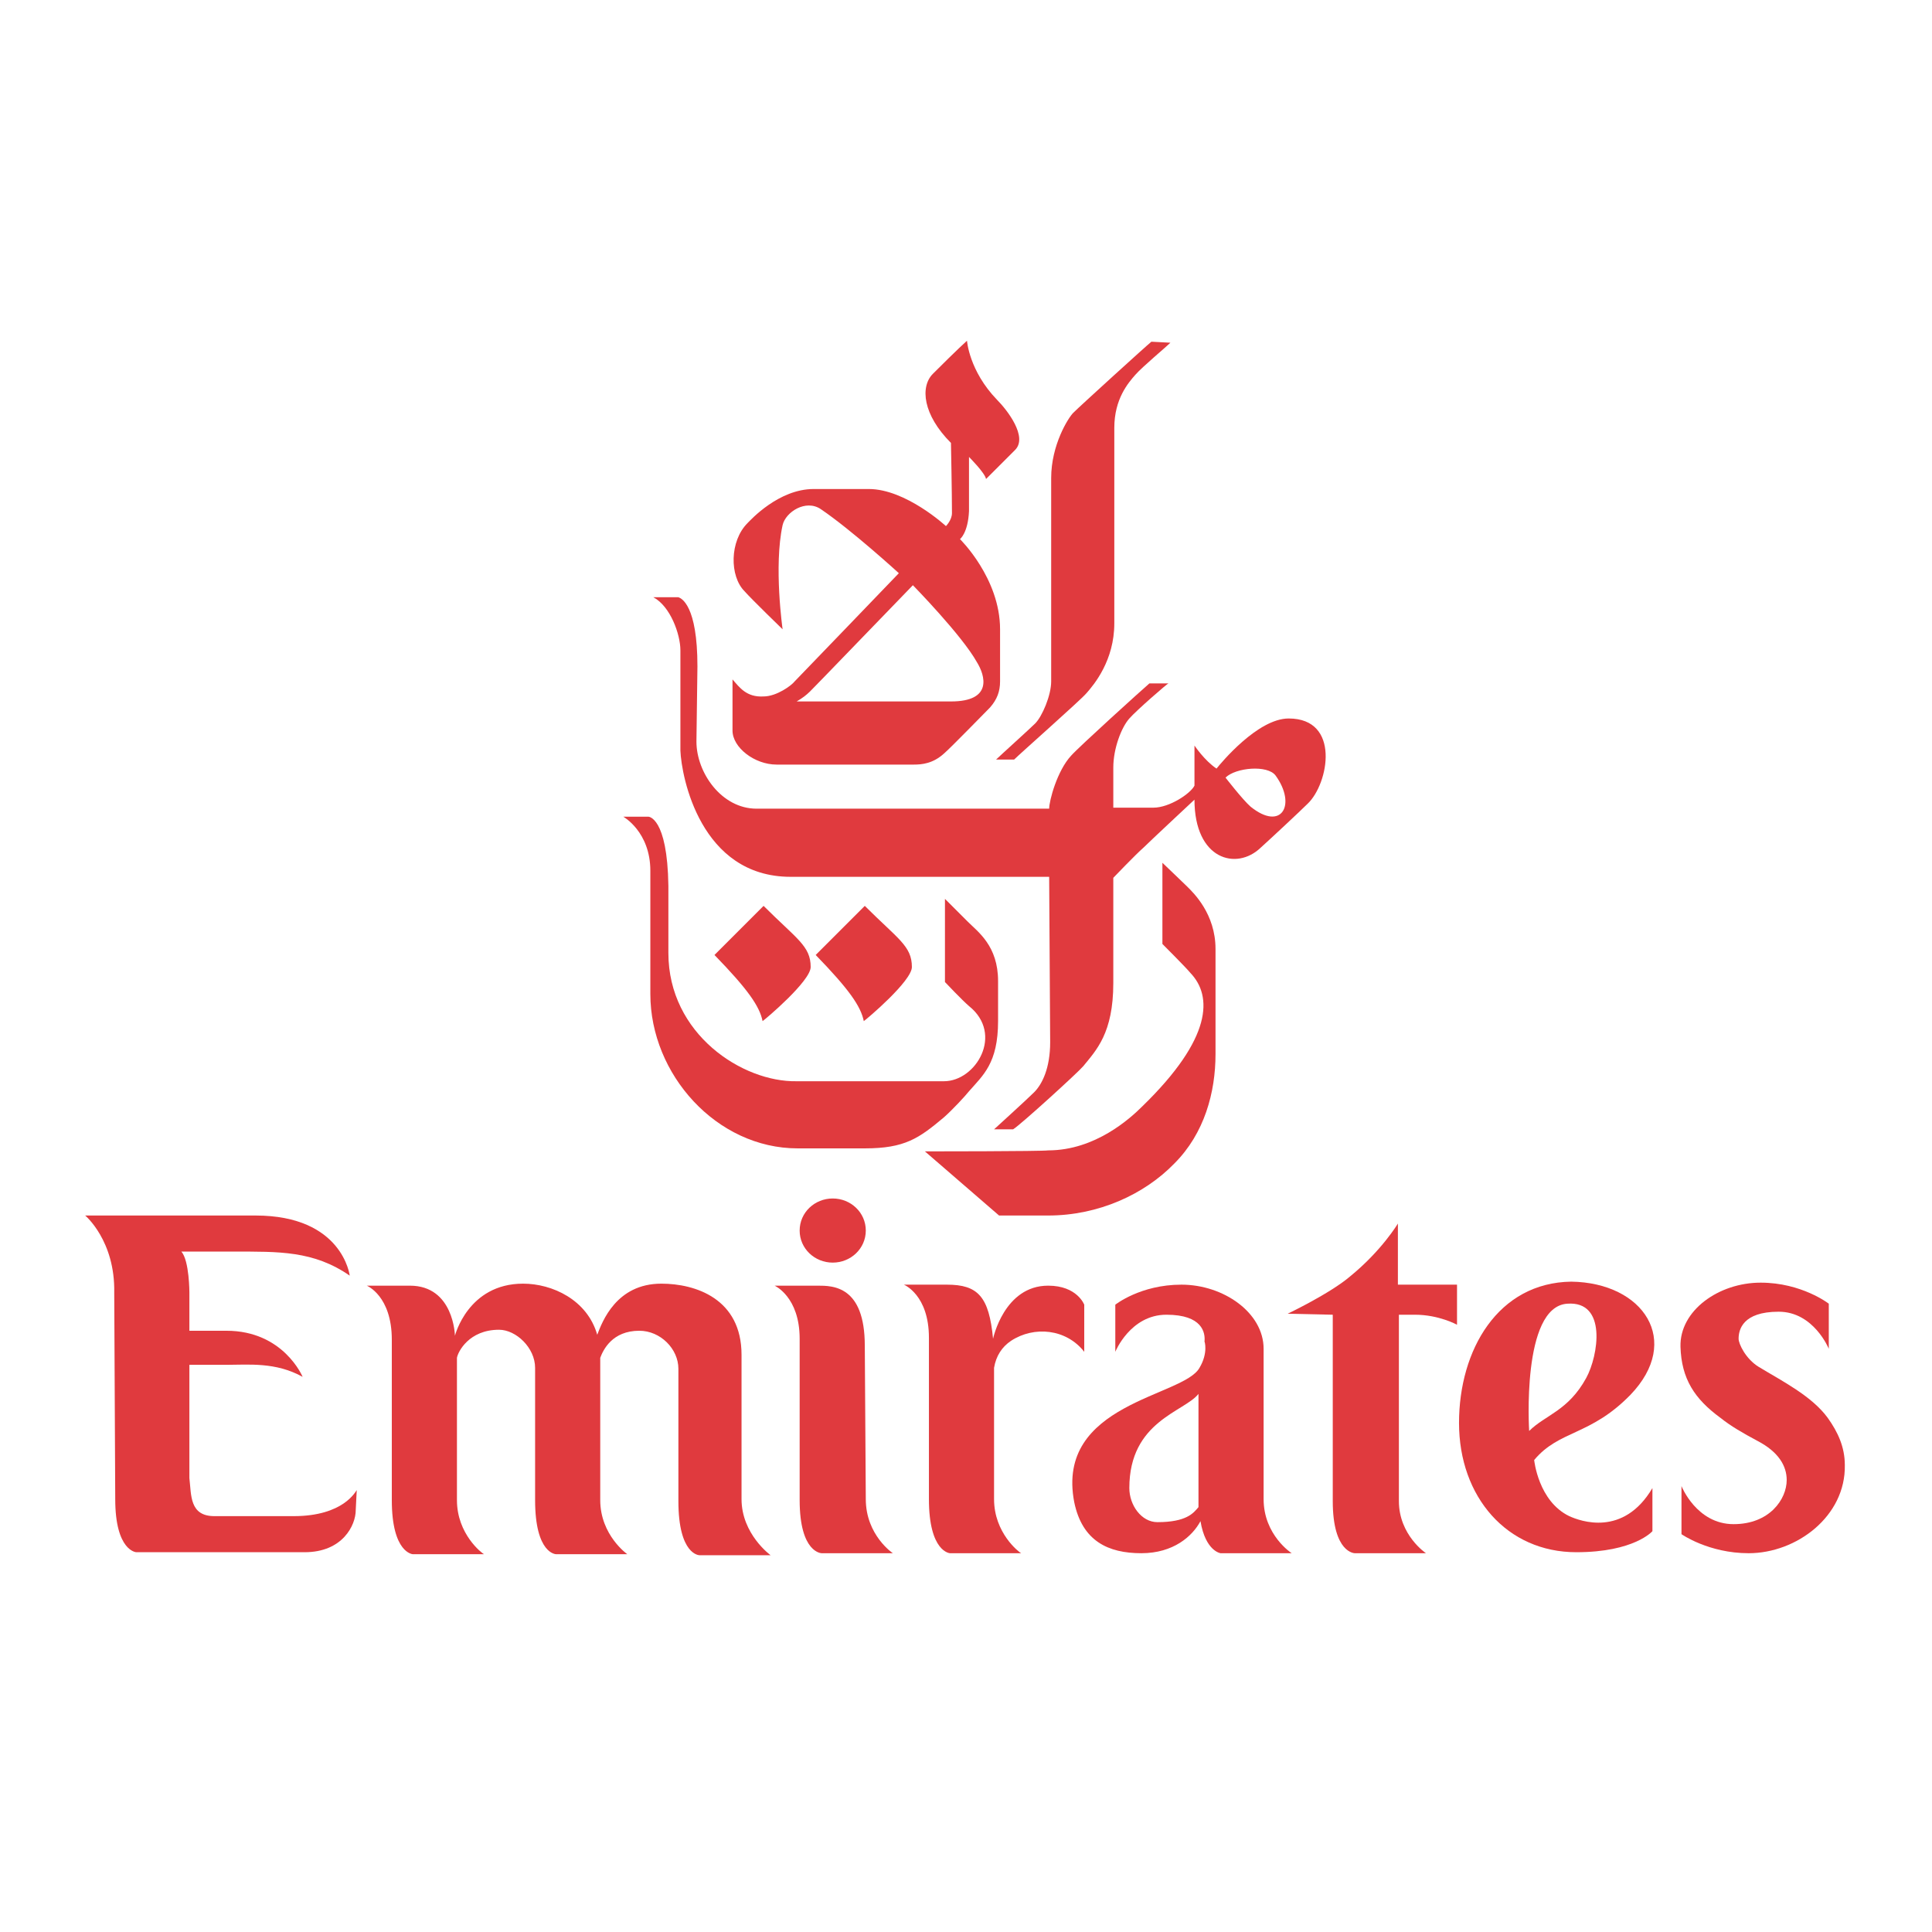 <?xml version="1.0" encoding="utf-8"?>
<!-- Generator: Adobe Illustrator 21.1.0, SVG Export Plug-In . SVG Version: 6.00 Build 0)  -->
<svg version="1.1" id="Layer_1" xmlns="http://www.w3.org/2000/svg" xmlns:xlink="http://www.w3.org/1999/xlink" x="0px" y="0px"
	 viewBox="0 0 192.8 192.8" style="enable-background:new 0 0 192.8 192.8;" xml:space="preserve">
<style type="text/css">
	.st0{fill-rule:evenodd;clip-rule:evenodd;fill:#E03A3E;}
</style>
<path class="st0" d="M107.1,41.2c-0.5,0.5-2.2,3.2-2.2,6.5c0,0.8,0,19.6,0,20.3c0,1.4-0.9,3.5-1.6,4.2c-0.5,0.5-3.6,3.3-3.9,3.6
	l1.8,0c0.6-0.6,6.6-5.9,7.2-6.6c0.8-0.9,2.8-3.3,2.8-7c0-0.9,0-18.7,0-19.5c0-2.9,1.4-4.5,2.1-5.3c0.7-0.8,3.1-2.8,3.5-3.2l-1.9-0.1
	C114.4,34.5,107.8,40.5,107.1,41.2L107.1,41.2z"/>
<path class="st0" d="M92.3,114.9l7.4,6.4h4.9c5,0,9.6-2.1,12.6-5.2c3-3,4.1-7.1,4.1-10.9c0-2.8,0-10,0-10.5c0-3.5-2.2-5.6-2.8-6.2
	c-0.3-0.3-2.5-2.4-2.5-2.4v8.1c0,0,2.4,2.4,2.8,2.9c2.2,2.3,2.2,6.5-4.8,13.3c-1.2,1.2-4.7,4.4-9.4,4.4
	C104,114.9,92.3,114.9,92.3,114.9L92.3,114.9z"/>
<path class="st0" d="M112.7,71.7c-0.8,0.9-1.6,3-1.6,4.9c0,1,0,4,0,4s3.3,0,4,0c1.6,0,3.7-1.4,4.1-2.2c0-0.1,0-4,0-4s1,1.5,2.2,2.3
	c0.4-0.5,4.1-5,7.2-5c5.2,0,4,6.5,1.9,8.5c-0.7,0.7-3.7,3.5-4.7,4.4c-2.4,2.3-6.6,1.2-6.6-4.8c0,0-4.5,4.2-5.1,4.8c-0.7,0.6-3,3-3,3
	s0,9.5,0,10.5c0,5-1.7,6.7-3,8.3c-0.5,0.6-6.2,5.8-7,6.3l-1.9,0c0,0,3.3-3,4-3.7c0.8-0.8,1.6-2.4,1.6-5c0-0.7-0.1-16.5-0.1-16.5
	s-24.7,0-25.8,0c-9,0-10.9-10-11-12.6c0-0.8,0-8.8,0-10c0-1.6-1-4.4-2.7-5.3h2.5c0.3,0.1,1.9,0.8,1.9,6.9c0,0-0.1,7.1-0.1,7.5
	c0,3.1,2.5,6.7,6,6.7c0.7,0,29.2,0,29.2,0c0-0.8,0.8-3.8,2.2-5.3c0.8-0.9,7.1-6.6,7.8-7.2l1.9,0C116.5,68.2,113.4,70.9,112.7,71.7
	L112.7,71.7z M122.3,77.6c0,0,1.7,2.2,2.5,2.9c3.1,2.5,4.6-0.2,2.5-3.1C126.5,76.3,123.3,76.6,122.3,77.6L122.3,77.6z"/>
<path class="st0" d="M91,96.5c0,1.4-4.5,5.2-4.8,5.4c-0.3-1.5-1.5-3.2-4.8-6.6l4.9-4.9C89.6,93.7,91,94.4,91,96.5L91,96.5z"/>
<path class="st0" d="M99.5,39.9c1,1,3.1,3.7,1.8,5c-1.1,1.1-2.9,2.9-2.9,2.9c-0.1-0.6-1.7-2.2-1.7-2.2s0,4.8,0,5.4
	c-0.1,2.2-0.9,2.8-0.9,2.8s4,3.9,4,9c0,2.5,0,4.7,0,5.2c0,1-0.3,1.8-1,2.6c-0.4,0.4-4,4.1-4.6,4.6c-1.1,1-2.2,1.1-3,1.1
	c-0.6,0-13.3,0-13.7,0c-2.2,0-4.4-1.7-4.4-3.4c0-0.4,0-5.1,0-5.1c0.7,0.8,1.4,1.8,3.1,1.7c1.3,0,2.8-1.1,3.1-1.5
	c0.4-0.4,10.4-10.8,10.4-10.8s-4.7-4.3-7.8-6.4c-1.5-1-3.5,0.3-3.8,1.6c-0.9,4.1,0,10.4,0,10.4s-3.1-3-3.8-3.8
	c-1.5-1.5-1.5-5,0.3-6.8c0.3-0.3,3.1-3.4,6.6-3.4c0.6,0,4.9,0,5.5,0c3.7,0,7.7,3.7,7.7,3.7s0.6-0.6,0.6-1.3c0-1.9-0.1-7-0.1-7
	c-2.8-2.8-3.1-5.6-1.8-6.9c2.5-2.5,3.4-3.3,3.4-3.3S96.7,37,99.5,39.9L99.5,39.9z M82.3,67.5c-1.4,1.4-1.6,1.8-2.8,2.5
	c0.1,0,15,0,15.4,0c4.2,0,3.4-2.6,2.6-3.9c-1.5-2.7-6.4-7.7-6.4-7.7S82.6,67.2,82.3,67.5L82.3,67.5z"/>
<path class="st0" d="M64.7,81.5h-2.5c0,0,2.7,1.5,2.7,5.4c0,1,0,11.5,0,12.3c0,8,6.6,15.4,14.7,15.4c1.4,0,5.8,0,6.7,0
	c4,0,5.4-1,7.9-3.1c0.9-0.8,2.1-2.1,2.5-2.6c1.4-1.6,2.9-2.8,2.9-7c0-1,0-3.5,0-4c0-3.5-2-4.9-3-5.9c-0.6-0.6-2.3-2.3-2.3-2.3V98
	c0,0,1.7,1.8,2.4,2.4c3.5,2.8,0.7,7.5-2.5,7.5c-0.6,0-13.8,0-14.7,0c-5.4,0.1-12.8-4.7-12.8-12.8c0-1.1,0-6,0-6.7
	C66.6,81.5,64.7,81.5,64.7,81.5L64.7,81.5z"/>
<path class="st0" d="M80.9,96.5c0,1.4-4.5,5.2-4.8,5.4c-0.3-1.5-1.5-3.2-4.8-6.6l4.9-4.9C79.5,93.7,80.9,94.4,80.9,96.5L80.9,96.5z"
	/>
<path class="st0" d="M29.3,151.3c-0.8,0-7,0-7.9,0c-2.5,0-2.3-2.1-2.5-3.8v-11.3c0,0,1.7,0,3.7,0c2.2,0,4.9-0.3,7.6,1.2
	c0,0-1.9-4.6-7.6-4.6h-3.7c0,0,0-0.7,0-2.2V129c0,0,0-3.2-0.8-4.1c0,0,4.9,0,5.2,0c4.5,0,8-0.1,11.6,2.4c0,0-0.7-6-9.4-6
	c-5,0-16.3,0-17,0c0,0,3,2.5,2.9,7.7l0.1,20.6c0,5.2,2.1,5.3,2.1,5.3c0.2,0,1.2,0,5.8,0c0.8,0,1.7,0,2.7,0c2.5,0,5.7,0,8.3,0
	c3.8,0,5.1-2.7,5.1-4.2l0.1-2C35.5,148.8,34.3,151.3,29.3,151.3L29.3,151.3z"/>
<path class="st0" d="M74,149.6v-14.4c0-5.6-4.6-7.1-8-7.1c-4.5,0-5.9,3.8-6.4,5.1c-1-3.5-4.5-5.1-7.4-5.1c-5.5,0-6.8,5.2-6.8,5.2
	s-0.1-5-4.5-5l-4.3,0c0,0,2.5,1,2.5,5.4l0,16c0,5.3,2.1,5.4,2.1,5.4h7.1c-0.2-0.1-2.7-2-2.7-5.4v-14.2c0.1-0.6,1.2-2.8,4.2-2.8
	c1.7,0,3.6,1.8,3.6,3.8l0,13.2c0,5.4,2.1,5.4,2.1,5.4h7.1c0,0-2.7-1.9-2.7-5.4l0-14.2c0.3-0.8,1.2-2.7,3.9-2.7
	c2.1,0,3.9,1.8,3.9,3.8c0,0,0,12.1,0,13.2c0,5.4,2.1,5.4,2.1,5.4c3.7,0,7.1,0,7.1,0S74,153.1,74,149.6L74,149.6z"/>
<path class="st0" d="M86.4,149.6c0,3.6,2.7,5.4,2.7,5.4s-3.4,0-7.1,0c0,0-2.2,0-2.2-5.3v0l0-16.1c0-4.2-2.5-5.3-2.5-5.3h4.3
	c1.5,0,4.7,0,4.7,6L86.4,149.6L86.4,149.6L86.4,149.6z"/>
<path class="st0" d="M108.2,130.2c0,0-0.7-1.9-3.6-1.9c-4.4,0-5.5,5.3-5.5,5.3c-0.4-4.2-1.5-5.4-4.6-5.4l-4.3,0c0,0,2.5,1,2.5,5.3
	l0,16.1c0,5.3,2.1,5.4,2.1,5.4h7.1c-0.2-0.1-2.7-2-2.7-5.4l0-13.1c0.2-1.2,0.8-2.1,1.7-2.7c2.3-1.5,5.5-1.2,7.3,1.1
	C108.2,134.7,108.2,131.9,108.2,130.2L108.2,130.2z"/>
<path class="st0" d="M141.2,131.2c2.4,0,4.2,1,4.2,1l0-4h-5.9l0-6.1c0,0-1.6,2.7-4.8,5.3c-2,1.7-6.2,3.7-6.2,3.7l4.5,0.1l0,18.6
	c0,5.2,2.2,5.2,2.2,5.2c3.9,0,7.1,0,7.1,0s-2.7-1.8-2.7-5.2l0-18.6C141.3,131.2,140,131.2,141.2,131.2L141.2,131.2z"/>
<path class="st0" d="M162.7,139.2c-4,4.1-7.1,3.5-9.6,6.5c0,0,0.4,4.1,3.5,5.6c1.1,0.5,5.4,2.1,8.3-2.8l0,4.3c0,0-1.8,2.1-7.6,2.1
	c-6.9,0-11.7-5.5-11.7-12.9c0-7.3,3.9-14,11.2-14.1C164,128,167.9,133.8,162.7,139.2L162.7,139.2z M158.3,137.5
	c1.2-2.2,2.1-7.7-1.9-7.4c-4.6,0.3-3.8,12.7-3.8,12.7C154.2,141.2,156.5,140.8,158.3,137.5L158.3,137.5z"/>
<path class="st0" d="M83.1,126c1.8,0,3.3-1.4,3.3-3.2s-1.5-3.2-3.3-3.2c-1.8,0-3.3,1.4-3.3,3.2S81.3,126,83.1,126L83.1,126z"/>
<path class="st0" d="M115.5,151.9c-1.6,0-2.8-1.7-2.8-3.4c0-6.7,5.5-7.6,6.9-9.4l0,11.3C119.1,151,118.4,151.9,115.5,151.9
	L115.5,151.9z M119.7,136.5c-1.6,2.9-14.4,3.5-12.5,13.4c0.8,3.9,3.4,5.1,6.7,5.1c3.2,0,5.1-1.7,5.9-3.2c0.5,3,2,3.2,2,3.2
	c3.7,0,7.1,0,7.1,0s-2.8-1.8-2.8-5.4v-15c0-3.6-4-6.4-8.2-6.4c-4.1,0-6.6,2-6.6,2c0,1.2,0,4.7,0,4.7s1.5-3.7,5.1-3.7
	c3.6,0,3.9,1.8,3.8,2.7C120.2,133.8,120.6,135,119.7,136.5L119.7,136.5z"/>
<path class="st0" d="M178.3,147.7c0,1.9-1.7,4.4-5.3,4.4c-3.7,0-5.2-3.8-5.2-3.8v4.8c0,0,2.7,1.9,6.7,1.9c4.8,0,9.7-3.7,9.6-8.8
	c0-1.8-0.7-3.3-1.7-4.7c-1.6-2.2-4.6-3.7-6.9-5.1c-1.3-0.8-2-2.3-2-2.8c0-0.9,0.4-2.7,4-2.7c3.5,0,5,3.7,5,3.7l0-4.5
	c0,0-2.7-2.1-6.8-2.1c-4.2,0-8.1,2.8-8,6.4c0.1,3.2,1.4,5.2,4,7.1c1,0.8,2.2,1.5,3.7,2.3C177.5,144.9,178.3,146.3,178.3,147.7
	L178.3,147.7z"/>
</svg>
